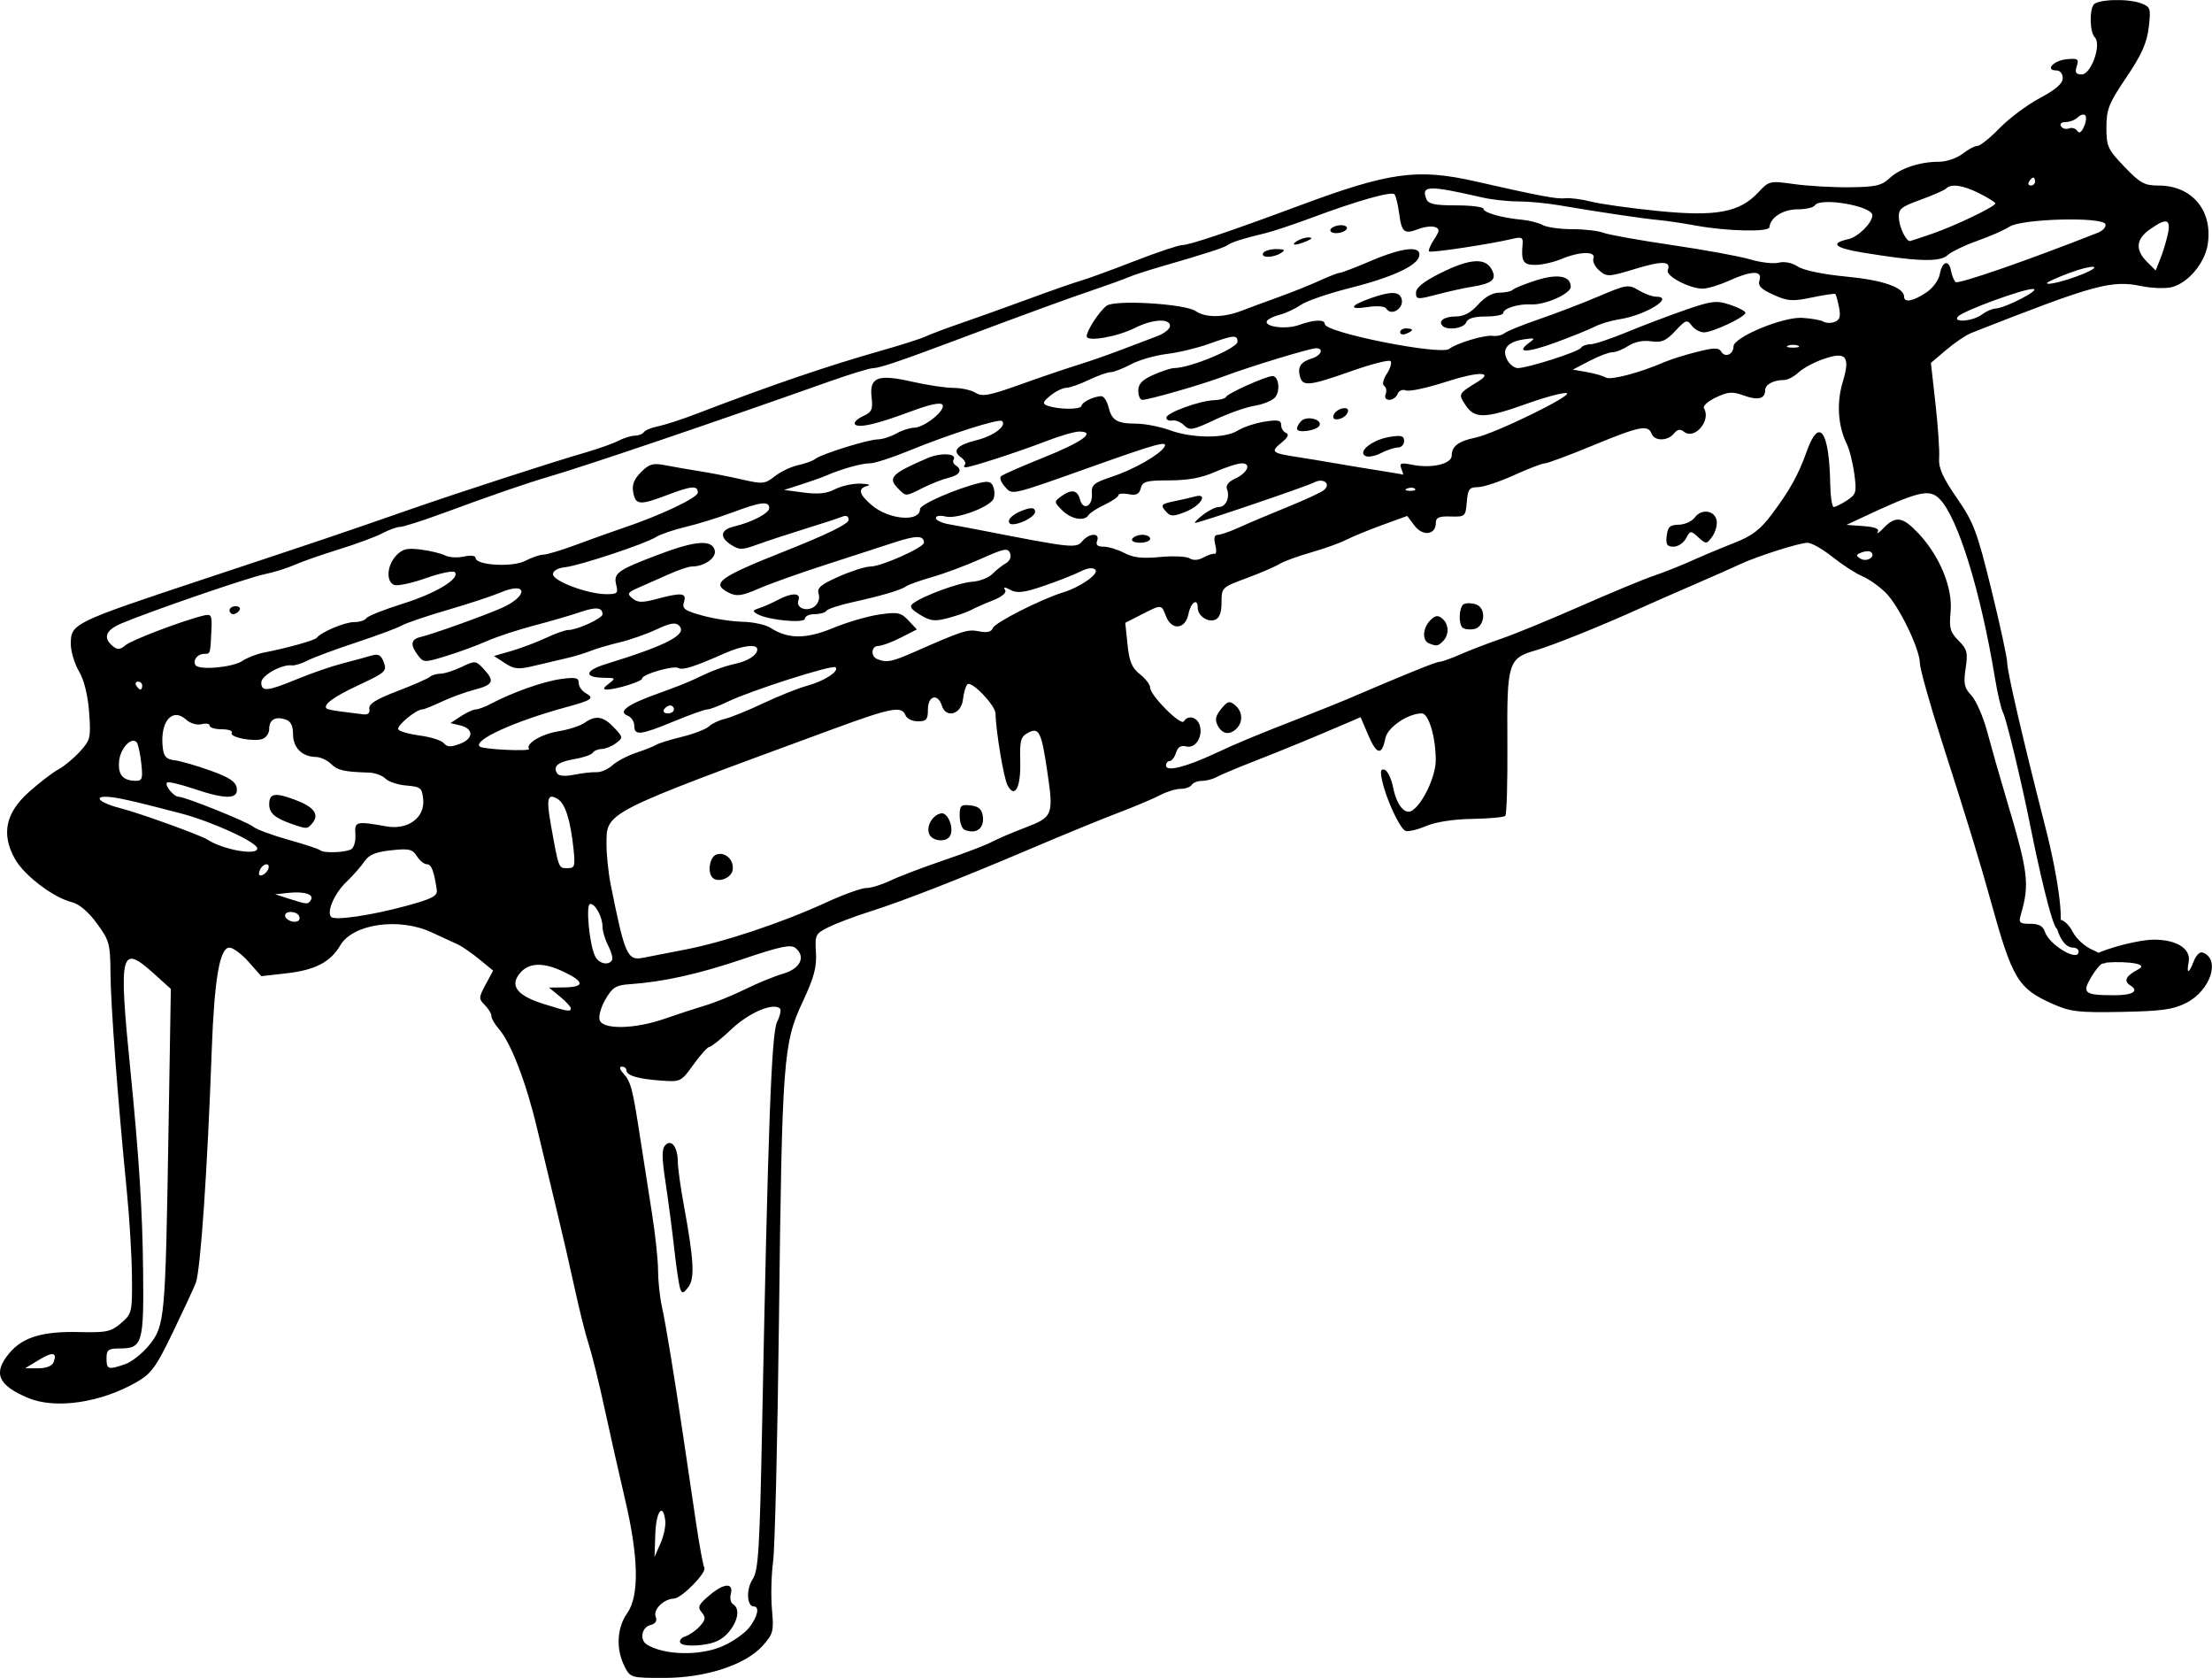 <?xml version="1.0" encoding="UTF-8" standalone="no"?>
<svg
   xmlns:dc="http://purl.org/dc/elements/1.1/"
   xmlns:cc="http://creativecommons.org/ns#"
   xmlns:rdf="http://www.w3.org/1999/02/22-rdf-syntax-ns#"
   xmlns:svg="http://www.w3.org/2000/svg"
   xmlns="http://www.w3.org/2000/svg"
   id="svg4504"
   version="1.1"
   viewBox="0 0 196.654 149.132"
   height="149.132mm"
   width="196.654mm">
  <defs
     id="defs4498" />
  <g
     transform="translate(241.045,-91.65)"
     id="layer1">
    <path
       id="path5060"
       d="m -185.527,239.742 c -0.772,-1.493 -0.676,-3.42 0.235,-4.699 1.093,-1.536 1.031,-4.954 -0.186,-10.135 -0.524,-2.231 -1.346,-5.879 -1.827,-8.105 -0.481,-2.227 -1.108,-4.767 -1.394,-5.644 -0.286,-0.878 -0.846,-3.104 -1.244,-4.947 -0.398,-1.843 -1.11,-4.939 -1.581,-6.879 -0.471,-1.94 -1.271,-5.274 -1.778,-7.408 -0.971,-4.091 -2.334,-7.626 -3.409,-8.842 -0.354,-0.401 -0.644,-0.905 -0.644,-1.121 0,-0.216 -0.266,-0.659 -0.59,-0.983 -0.552,-0.552 -0.547,-0.671 0.075,-1.825 l 0.665,-1.235 -1.222,-1.004 c -0.672,-0.552 -1.539,-1.15 -1.927,-1.327 -0.388,-0.178 -1.437,-0.662 -2.332,-1.076 -2.888,-1.338 -6.976,-0.756 -8.103,1.154 -0.89,1.509 -2.23,2.203 -4.823,2.497 l -2.204,0.25 -1.124,-1.269 c -0.618,-0.698 -1.387,-1.269 -1.708,-1.269 -0.865,0 -1.343,2.784 -1.575,9.172 -0.389,10.716 -0.994,19.521 -1.418,20.637 -0.147,0.388 -1.05,2.332 -2.006,4.319 -1.503,3.125 -1.938,3.729 -3.216,4.468 -3.213,1.857 -7.235,2.451 -9.678,1.43 -2.701,-1.129 -3.157,-2.221 -1.666,-3.993 1.191,-1.415 2.954,-1.943 6.221,-1.864 2.41,0.058 2.814,-0.028 3.704,-0.794 0.969,-0.834 0.998,-0.957 0.968,-4.153 -0.017,-1.812 -0.22,-5.199 -0.452,-7.527 -0.789,-7.942 -1.438,-16.576 -1.456,-19.403 -0.018,-2.639 -0.097,-2.928 -1.215,-4.452 -0.742,-1.011 -1.576,-1.721 -2.196,-1.871 -1.637,-0.394 -4.25,-2.371 -5.076,-3.84 -1.247,-2.218 -0.848,-4.108 1.261,-5.983 0.924,-0.821 2.094,-1.717 2.6,-1.99 0.506,-0.273 1.366,-0.988 1.912,-1.587 0.934,-1.027 0.982,-1.232 0.812,-3.5 -0.114,-1.523 -0.447,-2.861 -0.904,-3.636 -0.398,-0.675 -0.724,-1.769 -0.724,-2.433 0,-1.793 0.21,-1.896 11.642,-5.692 11.926,-3.96 11.627,-3.859 18.697,-6.317 4.285,-1.49 12.608,-4.188 15.346,-4.976 1.164,-0.335 2.514,-0.814 2.999,-1.064 0.485,-0.25 1.15,-0.456 1.478,-0.457 0.328,-0.001 0.682,-0.14 0.786,-0.309 0.104,-0.169 0.675,-0.404 1.268,-0.523 0.593,-0.119 2.064,-0.594 3.271,-1.056 6.972,-2.671 11.688,-4.28 16.808,-5.736 1.663,-0.473 3.341,-1.013 3.729,-1.201 0.388,-0.188 1.817,-0.723 3.175,-1.19 1.358,-0.467 4.057,-1.435 5.997,-2.15 1.94,-0.716 4.004,-1.436 4.586,-1.601 0.582,-0.164 2.719,-0.945 4.749,-1.734 2.03,-0.789 3.954,-1.435 4.276,-1.435 0.641,0 4.364,-1.254 10.378,-3.495 8.038,-2.996 10.527,-3.34 15.682,-2.17 5.792,1.314 7.254,1.589 8.012,1.502 0.42,-0.048 1.452,0.088 2.293,0.301 0.841,0.214 3.51,0.587 5.93,0.829 5.168,0.517 7.256,0.132 8.918,-1.648 0.964,-1.032 1.026,-1.047 3.181,-0.743 1.209,0.17 3.428,0.298 4.931,0.283 2.309,-0.022 2.862,-0.147 3.559,-0.802 0.943,-0.886 2.686,-1.465 4.409,-1.465 0.65,0 1.585,-0.318 2.078,-0.706 0.493,-0.388 1.094,-0.706 1.334,-0.706 0.24,0 1.125,-0.71 1.966,-1.577 0.841,-0.868 2.448,-2.067 3.572,-2.667 1.414,-0.754 2.044,-1.3 2.044,-1.774 0,-0.39 -0.241,-0.685 -0.559,-0.685 -1.052,0 -0.27,-0.882 0.882,-0.995 1.024,-0.1 1.125,-0.032 0.919,0.617 -0.179,0.564 -0.079,0.73 0.442,0.73 0.838,0 1.784,-2.67 1.165,-3.289 -0.43,-0.43 -0.503,-2.34 -0.11,-2.904 0.339,-0.486 3.054,-0.57 4.211,-0.13 0.854,0.325 0.894,0.448 0.692,2.151 -0.163,1.377 -0.636,2.432 -1.988,4.433 -1.563,2.314 -1.774,2.843 -1.774,4.452 0,1.685 0.123,1.954 1.6,3.495 1.398,1.459 1.782,1.67 3.045,1.67 2.994,0 4.861,2.271 4.35,5.294 -0.278,1.644 -1.758,3.378 -3.19,3.737 -0.553,0.139 -1.769,0.096 -2.703,-0.096 -2.682,-0.549 -4.138,-0.148 -15.097,4.16 -0.485,0.191 -1.495,0.87 -2.245,1.509 l -1.363,1.162 0.411,3.67 c 0.226,2.019 0.37,4.176 0.32,4.794 -0.069,0.852 0.31,1.707 1.573,3.538 1.504,2.182 1.8,2.966 3.072,8.143 0.774,3.151 1.407,6.072 1.407,6.492 0,0.803 1.396,6.818 3.396,14.635 1.277,4.989 1.75,9.257 1.033,9.018 -0.447,-0.149 -1.73,-5.889 -2.363,-9.084 -0.759,-3.825 -2.137,-9.556 -2.432,-10.116 -0.172,-0.325 -0.49,-1.674 -0.708,-2.999 -1.284,-7.808 -3.315,-14.381 -4.948,-16.015 -0.918,-0.918 -1.886,-0.679 -7.031,1.738 l -1.235,0.58 1.507,0.109 c 1.042,0.075 1.434,0.239 1.271,0.529 -0.13,0.231 0.111,0.063 0.535,-0.373 1.072,-1.104 1.692,-0.999 3.12,0.529 1.869,2 3.023,4.825 2.823,6.912 -0.14,1.467 -0.041,1.831 0.707,2.579 0.764,0.764 0.841,1.065 0.63,2.473 -0.203,1.354 -0.123,1.729 0.517,2.41 0.417,0.444 1.048,1.896 1.403,3.227 0.355,1.331 1.119,4.007 1.699,5.948 1.96,6.561 2.085,7.565 1.283,10.319 -0.204,0.7 -0.104,0.794 0.844,0.794 0.761,0 1.14,0.204 1.297,0.696 0.378,1.19 3.002,2.74 3.002,1.773 0,-0.194 -0.219,-0.353 -0.486,-0.353 -0.588,0 -1.107,-0.607 -1.435,-1.676 -0.379,-1.236 0.735,-1.005 1.406,0.292 0.318,0.615 1.087,1.306 1.773,1.592 1.108,0.463 1.657,1.202 0.893,1.202 -0.175,0 -0.639,0.543 -1.03,1.208 -0.848,1.436 -0.618,1.615 2.083,1.615 1.618,0 2.204,-0.374 1.382,-0.882 -0.619,-0.382 -0.383,-0.848 0.717,-1.417 1.21,-0.626 -2.075,-0.778 -3.365,-0.532 -0.467,0.089 -0.949,7e-4 -1.071,-0.197 -0.387,-0.626 4.148,-1.912 5.824,-1.912 2.042,0 3.315,0.816 3.091,1.983 -0.211,1.106 0.025,1.069 0.458,-0.072 0.19,-0.501 0.532,-0.849 0.76,-0.773 1.649,0.55 0.752,3.369 -1.425,4.48 -1.162,0.593 -2.187,0.736 -5.759,0.803 -3.871,0.073 -4.544,-0.007 -6.157,-0.726 -3.044,-1.357 -3.546,-2.191 -5.446,-9.046 -0.992,-3.579 -2.027,-6.955 -4.418,-14.417 -1.049,-3.272 -1.907,-6.332 -1.907,-6.799 0,-1.257 -1.858,-5.092 -3.033,-6.263 -0.563,-0.561 -1.5,-1.221 -2.082,-1.468 -0.582,-0.247 -1.773,-1.017 -2.646,-1.711 -0.873,-0.695 -1.87,-1.264 -2.216,-1.266 -0.731,-0.004 -4.533,1.208 -6.074,1.936 -0.582,0.275 -2.408,1.083 -4.057,1.795 -1.649,0.712 -3.792,1.655 -4.763,2.094 -3.419,1.547 -7.778,3.301 -9.296,3.739 -2.437,0.704 -2.555,1.094 -2.506,8.235 0.024,3.434 -0.059,6.347 -0.185,6.472 -0.125,0.125 -1.449,0.247 -2.94,0.271 -1.664,0.026 -3.25,0.272 -4.105,0.636 -0.766,0.326 -1.588,0.518 -1.826,0.427 -0.501,-0.192 -1.708,-2.781 -2.074,-4.447 -0.191,-0.87 -0.139,-1.1 0.223,-0.979 0.26,0.087 0.601,0.806 0.757,1.598 0.303,1.531 1.034,2.423 1.666,2.033 0.961,-0.594 2.118,-3.049 2.116,-4.492 -0.003,-2.054 -0.628,-4.152 -1.237,-4.152 -1.232,0 -3.047,1.233 -3.24,2.201 -0.314,1.569 -0.765,1.496 -1.512,-0.246 l -0.694,-1.619 -1.155,0.496 c -3.189,1.369 -5.651,2.383 -8.211,3.382 -1.552,0.606 -3.098,1.255 -3.435,1.442 -0.337,0.188 -0.923,0.341 -1.302,0.341 -0.379,0 -0.788,0.159 -0.908,0.353 -0.12,0.194 -0.566,0.354 -0.991,0.355 -0.425,0.001 -1.249,0.254 -1.831,0.563 -0.582,0.308 -2.249,1.012 -3.704,1.564 -1.455,0.552 -4.948,1.984 -7.761,3.182 -6.318,2.691 -11.378,4.665 -14.43,5.632 -1.28,0.405 -2.882,1.012 -3.561,1.347 -1.177,0.582 -1.23,0.688 -1.131,2.257 0.082,1.296 -0.169,2.229 -1.181,4.39 -1.728,3.691 -1.831,5.074 -2.107,28.335 -0.126,10.575 -0.36,20.205 -0.52,21.402 -0.16,1.196 -0.206,3.116 -0.102,4.267 0.176,1.937 0.115,2.175 -0.825,3.22 -1.538,1.711 -5.07,2.862 -8.782,2.862 -2.936,0 -2.98,-0.013 -3.512,-1.041 z m 8.746,-1.789 c 0.887,-0.392 1.939,-1.128 2.338,-1.635 0.752,-0.955 0.955,-1.885 0.413,-1.885 -0.624,0 -0.692,-1.52 -0.108,-2.41 0.519,-0.791 0.629,-2.557 0.847,-13.625 0.524,-26.59 0.831,-34.897 1.329,-35.913 0.262,-0.534 0.378,-1.069 0.259,-1.189 -0.57,-0.57 -2.743,0.348 -4.295,1.815 -0.92,0.869 -1.806,1.581 -1.967,1.581 -0.162,0 -0.8,0.705 -1.419,1.566 -1.112,1.549 -1.145,1.565 -2.932,1.434 -2.03,-0.148 -3.042,-0.455 -3.042,-0.922 0,-0.173 -0.183,-0.315 -0.407,-0.315 -0.251,0 -0.194,0.236 0.149,0.617 0.659,0.731 0.812,1.321 1.49,5.733 0.283,1.843 0.754,4.86 1.046,6.703 0.292,1.843 0.535,4.115 0.538,5.047 0.004,0.933 0.153,2.361 0.332,3.175 0.36,1.636 1.113,6.219 1.952,11.886 0.301,2.037 0.793,5.359 1.093,7.381 0.3,2.023 0.631,3.817 0.736,3.987 0.254,0.411 -2.019,2.731 -2.695,2.75 -0.905,0.026 -1.87,0.971 -1.63,1.596 0.151,0.394 -0.003,0.638 -0.485,0.764 -0.767,0.201 -0.959,1.316 -0.297,1.726 1.555,0.961 4.743,1.024 6.758,0.133 z m -3.776,-0.279 c -0.125,-0.202 0.071,-0.463 0.437,-0.579 0.365,-0.116 0.945,-0.521 1.289,-0.901 0.519,-0.574 0.547,-0.783 0.167,-1.241 -0.39,-0.469 -0.28,-0.7 0.74,-1.551 1.283,-1.071 2.117,-1.091 1.844,-0.044 -0.092,0.354 0.004,0.75 0.215,0.88 0.627,0.387 0.439,1.503 -0.422,2.503 -0.583,0.678 -1.251,0.987 -2.423,1.119 -0.944,0.106 -1.713,0.029 -1.846,-0.186 z m -0.01,-31.463 c -0.108,-0.291 -0.346,-1.879 -0.53,-3.528 -0.184,-1.649 -0.533,-4.312 -0.775,-5.916 -0.347,-2.298 -0.349,-3.009 -0.01,-3.348 0.553,-0.553 1.094,0.21 1.102,1.553 0.003,0.512 0.235,2.179 0.515,3.704 0.91,4.957 1.003,6.582 0.422,7.359 -0.436,0.583 -0.562,0.614 -0.723,0.176 z m -1.335,20.582 c -0.207,-1.637 -0.814,-0.814 -0.883,1.198 l -0.07,2.033 0.53,-1.191 c 0.292,-0.655 0.482,-1.573 0.423,-2.039 z m -54.38,-14.071 c 0.342,-0.891 -0.08,-0.949 -1.338,-0.182 l -1.186,0.723 1.158,0.001 c 0.719,7e-4 1.237,-0.205 1.367,-0.543 z m 6.376,0.172 c 0.587,-0.205 1.547,-0.969 2.133,-1.698 1.378,-1.714 1.431,-2.302 1.701,-18.582 l 0.216,-13.067 -1.449,-1.309 c -3.041,-2.747 -3.207,-2.082 -2.144,8.569 0.77,7.711 1.072,12.49 1.129,17.872 0.068,6.362 -0.071,6.823 -2.062,6.823 -1.036,0 -1.192,0.115 -1.192,0.882 0,0.99 0.154,1.037 1.668,0.51 z m 47.931,-30.691 c 1.146,-0.399 2.798,-0.939 3.671,-1.2 0.873,-0.262 2.461,-0.909 3.528,-1.438 1.067,-0.529 2.575,-1.146 3.351,-1.371 1.531,-0.444 2.044,-1.503 1.106,-2.282 -0.414,-0.344 -1.339,-0.15 -4.691,0.984 -3.968,1.342 -7.102,2.034 -10.124,2.237 -1.148,0.077 -1.477,0.29 -2.09,1.352 -0.409,0.708 -0.629,1.52 -0.501,1.852 0.323,0.842 3.135,0.777 5.751,-0.133 z m -8.324,-0.938 c 0,-0.138 -0.437,-0.609 -0.97,-1.046 l -0.97,-0.794 1.302,-0.013 c 1.924,-0.019 1.893,-0.506 -0.09,-1.434 -1.916,-0.898 -3.244,-0.748 -3.996,0.451 -0.608,0.968 0.147,1.773 2.292,2.447 2.206,0.692 2.432,0.728 2.432,0.389 z m 3.665,-4.272 c 0.099,-0.159 -0.051,-0.733 -0.332,-1.275 -0.281,-0.542 -0.511,-1.295 -0.511,-1.674 0,-0.884 -0.624,-2.053 -1.096,-2.053 -0.421,0 -0.069,3.681 0.447,4.674 0.334,0.643 1.182,0.829 1.492,0.327 z m 6.489,-0.941 c 3.446,-0.66 8.67,-2.404 12.556,-4.193 1.528,-0.703 3.125,-1.279 3.55,-1.279 0.424,0 1.397,-0.299 2.161,-0.665 0.764,-0.366 2.897,-1.177 4.741,-1.804 1.843,-0.626 3.748,-1.353 4.233,-1.615 0.485,-0.262 1.832,-0.84 2.994,-1.283 2.486,-0.949 2.549,-1.111 1.962,-5.062 -0.518,-3.486 -0.726,-3.893 -1.719,-3.362 -0.629,0.337 -0.725,0.693 -0.675,2.501 0.065,2.347 -0.474,3.382 -1.127,2.163 -0.339,-0.633 -1.035,-4.782 -1.073,-6.395 -0.017,-0.735 -2.149,-2.943 -2.495,-2.585 -0.155,0.16 -0.334,0.768 -0.398,1.35 -0.143,1.314 -1.503,1.714 -1.873,0.55 -0.36,-1.136 -1.241,-0.9 -1.241,0.332 0,0.897 -0.136,1.058 -0.893,1.058 -0.491,0 -0.984,-0.238 -1.096,-0.529 -0.334,-0.871 -1.238,-0.7 -6.478,1.227 -20.535,7.552 -20.108,7.334 -20.108,10.266 0,0.925 0.169,2.528 0.376,3.561 1.258,6.288 1.479,6.78 2.913,6.483 0.423,-0.088 2.083,-0.411 3.691,-0.719 z m 2.443,-6.398 c -0.467,-0.467 -0.253,-1.82 0.324,-2.041 0.782,-0.3 1.6,0.45 1.472,1.349 -0.104,0.73 -1.298,1.19 -1.795,0.693 z m 19.262,-3.885 c -0.271,-0.706 0.294,-1.676 1.063,-1.828 0.613,-0.121 1.187,1.375 0.781,2.032 -0.357,0.577 -1.596,0.44 -1.843,-0.204 z m 3.154,-0.362 c -0.243,-0.098 -0.441,-0.651 -0.441,-1.23 0,-0.94 0.104,-1.04 0.97,-0.941 0.714,0.082 1.002,0.334 1.089,0.954 0.153,1.085 -0.58,1.637 -1.618,1.217 z m -59.194,7.618 c -0.262,-0.424 -1.22,-0.428 -1.22,-0.005 0,0.382 0.766,0.706 1.152,0.487 0.149,-0.084 0.179,-0.301 0.067,-0.482 z m 9.54,-0.856 c 2.364,-0.645 2.806,-0.88 2.724,-1.444 -0.242,-1.664 -0.475,-2.261 -0.882,-2.261 -0.241,0 -0.64,-0.324 -0.887,-0.72 -0.389,-0.623 -0.696,-0.693 -2.29,-0.52 -1.371,0.149 -1.974,0.4 -2.363,0.984 -0.288,0.431 -1.019,1.26 -1.626,1.842 -1.059,1.016 -1.769,2.667 -1.335,3.102 0.333,0.333 3.605,-0.15 6.659,-0.984 z m -8.465,-0.533 c 0.306,-0.494 -0.595,-0.777 -1.996,-0.626 l -1.18,0.127 1.235,0.395 c 1.615,0.517 1.684,0.521 1.942,0.104 z m -3.787,-2.754 c 0.212,-0.635 -0.518,-0.502 -0.764,0.14 -0.132,0.344 -0.053,0.505 0.205,0.419 0.231,-0.077 0.482,-0.328 0.559,-0.559 z m 27.139,-1.742 c -0.264,-2.545 -0.728,-4.038 -1.384,-4.452 -0.929,-0.586 -1.059,-0.109 -0.627,2.301 0.695,3.877 0.676,3.827 1.452,3.827 0.664,0 0.716,-0.159 0.559,-1.676 z m -28.116,-0.078 c 0,-0.547 -3.996,-2.38 -6.789,-3.114 -4.299,-1.13 -5.888,-1.482 -6.692,-1.482 -1.133,0 -0.361,0.6 1.31,1.018 1.592,0.398 7.111,2.387 7.717,2.781 1.401,0.911 4.453,1.458 4.453,0.797 z m 8.367,0.059 c 0.236,-0.15 0.395,-0.743 0.353,-1.318 -0.084,-1.148 0.058,-1.184 2.747,-0.705 1.931,0.344 3.441,-0.765 3.281,-2.409 -0.098,-1.008 -0.229,-1.116 -1.48,-1.218 -0.755,-0.062 -1.6,-0.34 -1.877,-0.617 -0.278,-0.278 -0.93,-0.518 -1.45,-0.534 -2.233,-0.068 -2.812,-0.2 -3.386,-0.774 -0.334,-0.334 -0.954,-0.613 -1.377,-0.619 -1.198,-0.018 -2.003,-0.834 -2.003,-2.032 0,-0.772 -0.202,-1.148 -0.702,-1.307 -0.891,-0.283 -1.414,0.037 -1.414,0.864 0,0.356 -0.259,0.747 -0.577,0.868 -0.77,0.295 -2.997,-0.139 -2.751,-0.537 0.107,-0.173 -0.291,-0.314 -0.885,-0.314 -0.594,0 -1.079,-0.144 -1.079,-0.32 0,-0.176 -0.323,-0.235 -0.717,-0.132 -0.406,0.106 -0.996,-0.065 -1.36,-0.394 -1.256,-1.137 -2.359,0.169 -2.095,2.479 0.091,0.796 0.315,1.036 1.048,1.121 0.513,0.059 1.941,0.47 3.175,0.913 1.713,0.615 2.27,0.986 2.356,1.568 0.148,1.003 -0.974,1.015 -3.869,0.039 -1.181,-0.398 -2.23,-0.64 -2.332,-0.538 -0.238,0.238 0.602,1.261 1.034,1.261 0.566,0 6.087,2.219 6.642,2.67 0.291,0.236 1.7,0.758 3.131,1.158 1.431,0.401 2.688,0.815 2.793,0.92 0.287,0.287 2.304,0.22 2.796,-0.093 z m -5.368,-2.261 c -1.436,-0.505 -1.94,-0.95 -1.94,-1.711 0,-0.988 0.489,-1.082 2.245,-0.432 1.732,0.642 2.243,1.309 1.598,2.086 -0.461,0.555 -0.483,0.556 -1.903,0.057 z m -13.318,-5.41 c -0.1,-0.883 -0.287,-1.711 -0.416,-1.84 -0.481,-0.481 -1.44,0.557 -1.55,1.679 -0.12,1.221 0.326,1.75 1.483,1.76 0.579,0.005 0.64,-0.199 0.482,-1.6 z m 40.476,0.833 c 0.385,0.019 1.02,-0.256 1.411,-0.613 0.391,-0.356 1.347,-0.858 2.123,-1.116 0.776,-0.258 1.57,-0.574 1.764,-0.702 0.194,-0.129 1.226,-0.449 2.293,-0.712 1.067,-0.263 2.15,-0.68 2.406,-0.927 0.256,-0.247 0.891,-0.547 1.411,-0.668 0.52,-0.121 2.057,-0.745 3.415,-1.387 1.358,-0.642 3.104,-1.34 3.881,-1.551 1.548,-0.42 2.899,-1.294 2.547,-1.647 -0.259,-0.259 -7.506,2.056 -9.602,3.066 -0.776,0.374 -1.588,0.68 -1.804,0.679 -0.216,-5.3e-4 -1.547,0.475 -2.959,1.057 -2.999,1.237 -3.528,1.295 -3.528,0.391 0,-0.367 -0.266,-0.77 -0.592,-0.895 -0.908,-0.348 -0.005,-1.004 2.708,-1.968 1.261,-0.448 2.69,-1.008 3.175,-1.245 1.556,-0.759 2.62,-1.161 3.702,-1.399 1.137,-0.25 1.942,-0.779 1.942,-1.277 0,-0.512 -1.326,-0.351 -2.914,0.354 -2.671,1.185 -3.739,1.525 -4.099,1.302 -0.411,-0.254 -3.217,0.554 -3.217,0.925 0,0.265 -2.296,0.984 -3.154,0.987 -0.362,0.001 -0.311,-0.147 0.176,-0.516 0.649,-0.491 0.625,-0.519 -0.441,-0.529 -1.775,-0.018 -1.7,-0.634 0.145,-1.204 5.562,-1.718 7.334,-2.649 6.543,-3.44 -0.304,-0.304 -0.803,-0.217 -2.011,0.351 -0.884,0.415 -2.362,0.933 -3.285,1.151 -0.923,0.218 -2.075,0.557 -2.56,0.754 -0.485,0.197 -1.438,0.486 -2.117,0.642 -0.679,0.156 -1.978,0.462 -2.887,0.68 -1.427,0.342 -1.784,0.31 -2.619,-0.237 l -0.966,-0.633 1.56,-0.452 c 0.858,-0.248 2.233,-0.768 3.056,-1.154 0.823,-0.386 1.716,-0.703 1.985,-0.703 0.783,0 3.046,-1.036 3.046,-1.395 0,-0.626 -0.585,-0.681 -2.014,-0.188 -0.791,0.272 -2.626,0.806 -4.077,1.187 -1.452,0.38 -3.334,1.001 -4.183,1.379 -0.849,0.378 -2.462,0.97 -3.583,1.316 -1.982,0.61 -2.054,0.609 -2.546,-0.042 -0.724,-0.956 -0.645,-1.443 0.265,-1.647 0.988,-0.222 5.707,-1.913 7.183,-2.574 2.398,-1.074 2.29,-2.391 -0.112,-1.369 -0.736,0.313 -2.85,1.009 -4.698,1.546 -1.848,0.537 -3.673,1.157 -4.057,1.377 -0.384,0.221 -2.206,0.899 -4.049,1.508 -1.843,0.609 -3.792,1.331 -4.33,1.606 -0.538,0.274 -1.173,0.472 -1.411,0.439 -0.891,-0.122 -2.725,0.901 -2.725,1.521 0,0.846 0.535,0.794 3.202,-0.307 1.246,-0.514 3.059,-1.14 4.03,-1.39 0.97,-0.25 2.119,-0.561 2.554,-0.692 0.623,-0.188 0.857,-0.061 1.105,0.596 0.293,0.777 0.143,0.914 -2.197,2.007 -2.263,1.057 -3.231,1.761 -2.889,2.103 0.067,0.067 0.654,0.186 1.304,0.265 0.65,0.079 1.5,0.188 1.888,0.241 0.489,0.068 0.676,-0.081 0.61,-0.485 -0.071,-0.43 0.579,-0.841 2.469,-1.563 1.411,-0.539 2.716,-1.11 2.9,-1.269 0.184,-0.159 0.616,-0.289 0.958,-0.289 0.343,0 1.184,-0.268 1.87,-0.595 1.208,-0.576 1.27,-0.571 1.952,0.162 1.022,1.097 0.884,1.417 -0.795,1.856 -0.825,0.215 -2.145,0.698 -2.934,1.072 -0.789,0.374 -1.558,0.68 -1.709,0.68 -0.556,0 -2.326,1.475 -2.138,1.781 0.107,0.174 0.979,0.42 1.938,0.547 0.959,0.127 1.911,0.433 2.116,0.68 0.288,0.347 0.611,0.359 1.427,0.051 1.24,-0.468 1.242,-1.348 0.004,-1.64 l -0.851,-0.201 0.928,-0.608 c 0.511,-0.335 1.108,-0.608 1.327,-0.608 0.219,0 0.82,-0.224 1.335,-0.497 1.907,-1.012 4.666,-1.989 6.218,-2.202 1.316,-0.18 1.598,-0.12 1.598,0.341 0,0.308 0.276,0.714 0.614,0.903 0.817,0.457 0.589,0.625 -1.688,1.244 -4.633,1.26 -8.342,2.946 -7.725,3.512 0.276,0.253 4.529,0.454 4.376,0.207 -0.299,-0.484 1.117,-1.322 2.658,-1.573 0.873,-0.142 1.901,-0.477 2.283,-0.744 1.001,-0.698 1.659,-0.593 2.617,0.416 0.819,0.863 0.824,0.904 0.176,1.394 -0.367,0.278 -0.935,0.51 -1.263,0.516 -0.328,0.006 -0.686,0.156 -0.796,0.333 -0.109,0.177 -0.832,0.429 -1.606,0.56 -1.487,0.251 -1.959,0.633 -1.568,1.266 0.151,0.244 0.705,0.29 1.52,0.126 0.705,-0.142 1.597,-0.243 1.982,-0.224 z m 54.944,-1.646 c 2.203,-1.023 3.516,-1.567 8.209,-3.4 1.358,-0.531 2.946,-1.169 3.528,-1.418 5.223,-2.239 7.959,-3.347 8.263,-3.347 0.199,0 1.04,-0.299 1.87,-0.665 0.83,-0.366 2.461,-0.991 3.625,-1.389 1.164,-0.398 4.333,-1.699 7.043,-2.892 2.709,-1.193 5.646,-2.411 6.526,-2.706 0.88,-0.296 2.394,-0.896 3.364,-1.334 0.97,-0.438 2.674,-1.153 3.787,-1.588 1.592,-0.623 2.307,-1.171 3.351,-2.57 1.618,-2.167 2.326,-3.45 3.114,-5.64 1.081,-3.005 1.973,-1.717 2.057,2.973 0.02,1.129 0.162,2.053 0.314,2.053 0.152,3.5e-4 0.68,-0.263 1.172,-0.586 0.828,-0.543 0.877,-0.72 0.652,-2.381 -0.134,-0.987 -0.44,-2.192 -0.682,-2.677 -0.766,-1.541 -0.901,-3.614 -0.352,-5.437 0.698,-2.319 0.33,-2.771 -1.691,-2.078 -0.821,0.281 -1.82,0.817 -2.221,1.191 -0.401,0.374 -0.983,0.68 -1.294,0.68 -0.935,0 -1.682,0.399 -1.682,0.899 0,0.775 -0.639,0.935 -1.906,0.477 -1.012,-0.366 -1.393,-0.339 -2.476,0.175 -0.704,0.334 -1.182,0.766 -1.062,0.96 0.672,1.087 -0.849,2.856 -1.787,2.078 -0.309,-0.257 -0.568,-0.207 -0.88,0.17 -0.569,0.686 -1.73,0.688 -1.993,0.004 -0.312,-0.812 -1.068,-0.659 -5.223,1.058 -2.113,0.873 -4.031,1.587 -4.263,1.587 -0.232,0 -1.472,0.476 -2.755,1.058 -1.284,0.582 -2.725,1.058 -3.203,1.058 -0.749,0 -0.883,0.182 -0.978,1.323 -0.106,1.282 -0.15,1.322 -1.432,1.283 -1.042,-0.032 -1.323,0.091 -1.323,0.58 0,1.06 -1.156,1.206 -1.888,0.238 l -0.653,-0.865 -2.194,0.796 c -1.207,0.438 -2.659,1.033 -3.227,1.323 -0.568,0.29 -1.986,0.797 -3.15,1.128 -1.164,0.331 -2.434,0.798 -2.822,1.038 -0.388,0.24 -1.698,0.803 -2.91,1.25 -2.171,0.8 -2.205,0.833 -2.205,2.143 0,0.903 -0.184,1.401 -0.574,1.551 -0.662,0.254 -1.543,-0.357 -1.543,-1.07 0,-0.914 -0.617,-0.488 -0.829,0.572 -0.272,1.359 -1.502,1.468 -1.993,0.176 -0.405,-1.065 -0.378,-1.063 -2.177,-0.146 l -1.443,0.736 0.199,1.928 c 0.156,1.513 0.394,2.082 1.105,2.641 0.498,0.392 0.905,0.926 0.905,1.187 0,0.688 2.733,3.431 2.996,3.006 0.367,-0.594 1.176,-0.401 1.41,0.335 0.32,1.007 -0.372,2.104 -1.192,1.89 -0.468,-0.123 -0.748,0.05 -0.91,0.561 -0.129,0.406 -0.382,0.738 -0.563,0.738 -0.181,0 -0.329,0.179 -0.329,0.397 0,0.575 1.711,0.158 4.314,-1.051 z m 0.289,-2.488 c -0.275,-0.513 -0.204,-0.866 0.3,-1.488 0.566,-0.699 0.741,-0.748 1.23,-0.342 0.673,0.559 0.739,1.487 0.146,2.08 -0.616,0.616 -1.264,0.519 -1.676,-0.249 z m 18.768,-7.322 c -0.618,-0.249 -0.549,-1.372 0.126,-2.046 0.437,-0.437 0.679,-0.474 1.058,-0.158 0.604,0.501 0.636,1.448 0.069,2.015 -0.451,0.451 -0.563,0.468 -1.252,0.19 z m 2.984,-1.398 c -0.375,-0.375 -0.301,-1.823 0.106,-2.075 0.196,-0.121 0.681,-0.117 1.079,0.009 0.989,0.314 0.819,2.064 -0.215,2.212 -0.396,0.057 -0.833,-0.01 -0.97,-0.147 z m 18.159,-8.158 c 0.091,-0.79 0.291,-0.973 1.078,-0.986 0.532,-0.009 1.177,-0.304 1.434,-0.656 0.591,-0.808 1.8,-0.605 1.934,0.325 0.056,0.387 -0.128,1.019 -0.409,1.403 -0.495,0.676 -0.533,0.678 -1.22,0.056 -0.688,-0.623 -0.721,-0.62 -1.103,0.093 -0.216,0.404 -0.716,0.735 -1.11,0.735 -0.574,0 -0.694,-0.194 -0.605,-0.97 z m -88.259,15.434 c 0,-0.194 -0.149,-0.353 -0.332,-0.353 -0.183,0 -0.43,0.159 -0.55,0.353 -0.12,0.194 0.029,0.353 0.332,0.353 0.302,0 0.55,-0.159 0.55,-0.353 z m -47.272,-2.117 c 0,-0.194 -0.168,-0.353 -0.374,-0.353 -0.205,0 -0.275,0.159 -0.156,0.353 0.12,0.194 0.288,0.353 0.374,0.353 0.086,0 0.156,-0.159 0.156,-0.353 z m 8.893,-2.191 c 0.445,-0.29 1.285,-0.62 1.867,-0.733 2.107,-0.407 4.59,-1.101 4.763,-1.33 0.384,-0.509 2.483,-1.391 3.313,-1.391 0.483,0 0.975,-0.156 1.093,-0.347 0.118,-0.191 1.576,-0.771 3.241,-1.29 2.947,-0.919 5.151,-2.261 4.608,-2.806 -0.148,-0.148 -1.298,0.093 -2.556,0.537 -1.258,0.444 -2.526,0.716 -2.817,0.604 -0.747,-0.287 -0.659,-1.718 0.159,-2.597 0.564,-0.605 0.966,-0.705 2.205,-0.548 0.833,0.106 1.802,0.341 2.153,0.521 0.351,0.181 1.105,0.226 1.676,0.1 0.601,-0.132 1.038,-0.082 1.038,0.12 0,0.66 3.278,0.855 4.416,0.261 0.579,-0.302 1.307,-0.55 1.618,-0.551 0.311,-0.001 1.66,-0.411 2.999,-0.91 1.338,-0.499 3.147,-1.147 4.021,-1.439 3.343,-1.119 6.703,-2.707 6.703,-3.168 0,-0.652 -0.551,-0.607 -2.738,0.224 -2.42,0.92 -2.789,0.891 -3.003,-0.231 -0.13,-0.682 0.058,-1.173 0.69,-1.806 0.738,-0.738 1.066,-0.831 2.166,-0.615 0.713,0.14 2.091,0.379 3.061,0.531 0.97,0.152 2.655,0.482 3.745,0.732 1.855,0.427 2.041,0.409 2.927,-0.288 0.52,-0.409 1.454,-0.853 2.076,-0.986 0.621,-0.133 1.303,-0.381 1.515,-0.55 0.543,-0.435 4.67,-1.724 5.57,-1.739 0.411,-0.007 1.145,-0.239 1.63,-0.517 0.485,-0.277 1.199,-0.511 1.587,-0.518 0.923,-0.019 2.826,-1.55 2.527,-2.034 -0.154,-0.249 -1.107,-0.05 -2.83,0.593 -3.071,1.146 -4.717,1.516 -4.964,1.117 -0.099,-0.159 0.23,-0.476 0.729,-0.704 0.778,-0.354 0.887,-0.594 0.763,-1.663 -0.211,-1.806 0.539,-2.097 3.601,-1.401 1.337,0.304 2.996,0.553 3.688,0.553 0.692,0 1.572,0.196 1.956,0.436 0.586,0.366 1.22,0.248 3.964,-0.735 1.796,-0.644 4.06,-1.414 5.03,-1.712 0.97,-0.297 2.716,-0.905 3.881,-1.349 1.164,-0.445 2.633,-1.001 3.263,-1.236 0.631,-0.235 1.147,-0.647 1.147,-0.914 0,-0.693 -1.548,-0.609 -3.101,0.17 -1.604,0.804 -4.307,1.273 -4.307,0.747 0,-0.497 1.097,-2.184 1.759,-2.705 0.71,-0.559 6.972,-0.186 7.933,0.473 0.873,0.599 2.466,0.587 4.067,-0.029 0.679,-0.262 2.187,-0.819 3.351,-1.238 1.164,-0.42 2.79,-1.072 3.612,-1.449 0.823,-0.378 1.621,-0.687 1.774,-0.687 0.153,0 1.385,-0.472 2.738,-1.049 2.866,-1.222 4.514,-1.395 4.333,-0.454 -0.169,0.879 -2.419,1.911 -6.283,2.884 -1.843,0.464 -3.758,1.126 -4.255,1.472 -0.497,0.345 -1.332,0.735 -1.855,0.867 -0.524,0.131 -1.036,0.375 -1.139,0.542 -0.328,0.531 1.669,0.796 2.83,0.376 1.344,-0.486 2.303,-0.521 2.303,-0.085 0,0.755 10.304,2.806 11.066,2.204 0.639,-0.505 3.163,-1.261 3.859,-1.157 0.351,0.053 0.827,-0.055 1.058,-0.24 0.231,-0.184 1.618,-0.745 3.083,-1.246 1.465,-0.501 3.836,-1.41 5.27,-2.02 2.484,-1.057 2.653,-1.083 3.565,-0.544 0.527,0.311 1.211,0.566 1.521,0.566 1.775,0 -0.892,1.653 -3.247,2.014 -0.718,0.11 -1.702,0.405 -2.187,0.657 -0.485,0.251 -2.042,0.882 -3.46,1.401 -2.55,0.934 -3.62,0.95 -2.369,0.035 0.582,-0.425 0.536,-0.456 -0.455,-0.311 -1.465,0.215 -2,0.871 -1.489,1.826 0.214,0.4 0.637,0.728 0.94,0.728 0.878,0 5.403,-1.448 5.62,-1.798 0.108,-0.175 0.483,-0.318 0.833,-0.318 0.35,0 1.809,-0.485 3.242,-1.077 1.433,-0.592 3.781,-1.483 5.216,-1.98 2.347,-0.812 2.746,-0.858 3.969,-0.454 0.747,0.247 1.359,0.568 1.359,0.713 0,0.369 -2.905,1.739 -3.688,1.739 -0.354,0 -0.843,-0.273 -1.087,-0.606 -0.406,-0.556 -0.527,-0.516 -1.457,0.48 -0.832,0.89 -1.22,1.056 -2.154,0.919 -0.706,-0.104 -1.47,0.049 -2.009,0.402 -0.478,0.313 -1.119,0.569 -1.425,0.569 -0.306,0 -1.224,0.348 -2.041,0.774 l -1.485,0.774 1.247,0.216 c 0.686,0.119 1.443,0.338 1.684,0.486 0.422,0.261 2.995,-0.414 5.184,-1.359 0.582,-0.251 1.902,-0.667 2.933,-0.923 1.56,-0.388 1.924,-0.387 2.165,0.004 0.337,0.545 1.075,0.209 1.075,-0.489 0,-0.811 4.386,-2.637 6.094,-2.537 0.825,0.048 1.682,0.2 1.905,0.337 0.222,0.137 0.672,0.147 0.999,0.022 0.45,-0.173 0.543,-0.488 0.381,-1.298 -0.118,-0.589 -0.263,-1.119 -0.323,-1.179 -0.06,-0.06 -0.998,0.078 -2.084,0.306 -1.733,0.363 -2.153,0.334 -3.421,-0.238 -1.123,-0.506 -1.4,-0.797 -1.24,-1.301 0.278,-0.875 -0.718,-0.857 -2.713,0.049 -0.846,0.384 -1.89,0.701 -2.32,0.706 -1.169,0.012 -3.324,-1.119 -3.125,-1.639 0.317,-0.826 -0.465,-0.855 -2.928,-0.106 -2.32,0.705 -2.485,0.712 -3.156,0.138 -0.389,-0.333 -0.625,-0.82 -0.524,-1.083 0.25,-0.651 -1.218,-0.624 -2.837,0.052 -0.697,0.291 -1.748,0.529 -2.336,0.529 -1.082,0 -1.265,-0.308 -1.122,-1.894 0.049,-0.549 -0.104,-0.619 -0.914,-0.422 -1.861,0.454 -7.254,1.268 -7.404,1.117 -0.083,-0.083 0.116,-0.561 0.444,-1.061 0.504,-0.77 0.518,-0.939 0.089,-1.103 -0.279,-0.107 -0.944,-0.028 -1.479,0.175 -1.274,0.485 -1.486,0.31 -1.718,-1.42 -0.107,-0.797 -0.295,-1.549 -0.418,-1.672 -0.277,-0.277 -3.301,0.577 -7.244,2.047 -1.649,0.615 -3.554,1.251 -4.233,1.413 -1.986,0.474 -2.974,0.787 -3.351,1.059 -0.336,0.243 -1.87,0.736 -6.174,1.984 -1.067,0.31 -2.258,0.702 -2.646,0.873 -0.388,0.171 -1.817,0.687 -3.175,1.148 -2.366,0.803 -5.685,2.016 -12.171,4.449 -5.006,1.878 -6.786,2.478 -7.375,2.486 -0.309,0.004 -2.15,0.571 -4.09,1.26 -10.04,3.563 -21.338,7.396 -24.694,8.378 -2.017,0.59 -4.954,1.603 -9.543,3.291 -1.756,0.646 -3.423,1.176 -3.704,1.177 -0.281,0.001 -0.988,0.256 -1.57,0.565 -0.582,0.31 -2.328,0.956 -3.881,1.437 -1.552,0.481 -3.329,1.103 -3.948,1.382 -0.619,0.279 -1.81,0.649 -2.646,0.821 -1.482,0.306 -10.077,3.26 -12.72,4.372 -1.401,0.589 -1.67,1.276 -0.787,2.009 0.434,0.361 0.651,0.347 1.147,-0.073 0.554,-0.469 5.204,-2.229 6.981,-2.643 0.654,-0.152 0.718,-0.018 0.652,1.359 -0.101,2.11 -0.084,2.057 -0.651,2.057 -0.589,0 -1.027,0.572 -0.763,0.999 0.292,0.472 3.286,0.208 4.167,-0.367 z m -1.132,-4.512 c 0,-0.194 0.247,-0.353 0.55,-0.353 0.302,0 0.452,0.159 0.332,0.353 -0.12,0.194 -0.367,0.353 -0.55,0.353 -0.183,0 -0.332,-0.159 -0.332,-0.353 z m 104.069,-24.706 c 0,-0.188 0.238,-0.342 0.529,-0.342 0.291,0 0.529,0.062 0.529,0.139 0,0.076 -0.238,0.23 -0.529,0.342 -0.291,0.112 -0.529,0.049 -0.529,-0.139 z m 3.773,-0.567 c -0.427,-0.427 0.151,-0.833 1.184,-0.833 0.705,0 1.335,-0.337 1.978,-1.058 0.602,-0.676 1.283,-1.058 1.884,-1.058 0.518,0 1.059,-0.117 1.202,-0.261 0.144,-0.144 1.083,-0.521 2.087,-0.84 1.918,-0.607 3.061,-0.391 3.061,0.579 0,0.618 -2.293,1.635 -3.525,1.564 -1.116,-0.065 -2.472,0.354 -2.472,0.763 0,0.171 -0.697,0.312 -1.55,0.312 -1.052,0 -1.615,0.17 -1.753,0.529 -0.201,0.525 -1.664,0.737 -2.097,0.304 z m -5.008,-1.539 c -0.127,-0.206 -0.834,-0.259 -1.697,-0.127 -1.715,0.262 -1.521,-0.152 0.381,-0.814 1.698,-0.591 2.43,-0.587 2.662,0.017 0.324,0.845 -0.883,1.673 -1.346,0.924 z m 2.646,-1.409 c 0,-0.446 0.687,-0.995 2.173,-1.738 2.59,-1.294 3.986,-1.397 4.554,-0.335 0.482,0.901 0.075,1.255 -1.788,1.554 -0.679,0.109 -2.068,0.417 -3.087,0.684 -1.741,0.457 -1.852,0.447 -1.852,-0.166 z m -13.582,-3.529 c 0.12,-0.194 0.645,-0.35 1.167,-0.347 0.743,0.004 0.834,0.08 0.42,0.347 -0.697,0.45 -1.866,0.45 -1.587,0 z m 2.999,-1.058 c 0.291,-0.188 0.767,-0.333 1.058,-0.323 0.349,0.013 0.289,0.123 -0.176,0.323 -0.97,0.417 -1.527,0.417 -0.882,0 z m 2.999,-1.058 c 0.12,-0.194 0.536,-0.353 0.924,-0.353 0.388,0 0.607,0.159 0.488,0.353 -0.12,0.194 -0.536,0.353 -0.924,0.353 -0.388,0 -0.607,-0.159 -0.488,-0.353 z m -37.14,37.633 c 4.473,-1.97 4.853,-2.092 5.873,-1.888 0.728,0.146 1.1,0.055 1.236,-0.3 0.184,-0.48 4.319,-2.576 6.225,-3.156 1.552,-0.472 3.246,-1.662 2.883,-2.025 -0.216,-0.216 -0.704,-0.153 -1.349,0.173 -0.556,0.281 -2.009,0.852 -3.23,1.269 -1.746,0.596 -2.376,0.674 -2.953,0.365 -0.541,-0.289 -0.669,-0.289 -0.489,0.003 0.15,0.242 -0.278,0.601 -1.104,0.926 -0.742,0.292 -1.605,0.674 -1.919,0.848 -0.314,0.175 -1.217,0.492 -2.007,0.704 -1.226,0.33 -1.596,0.29 -2.526,-0.276 -0.826,-0.502 -0.98,-0.745 -0.639,-1.006 0.897,-0.685 4.095,-1.859 5.258,-1.931 0.655,-0.041 1.465,-0.353 1.802,-0.694 0.337,-0.341 0.877,-0.769 1.201,-0.95 0.351,-0.196 0.502,-0.558 0.372,-0.894 -0.189,-0.492 -0.518,-0.429 -2.555,0.485 -1.286,0.577 -3.237,1.307 -4.336,1.622 -1.099,0.315 -2.156,0.691 -2.35,0.837 -0.433,0.325 -2.166,0.835 -4.867,1.434 -1.125,0.249 -2.126,0.585 -2.226,0.746 -0.099,0.161 -0.568,0.292 -1.042,0.292 -0.474,0 -0.861,0.179 -0.861,0.398 0,0.446 -3.262,0.139 -4.215,-0.396 -0.469,-0.264 -0.447,-0.34 0.158,-0.535 0.388,-0.125 1.127,-0.453 1.642,-0.729 1.238,-0.663 2.098,-0.651 1.838,0.025 -0.271,0.705 0.795,1.083 1.471,0.522 0.304,-0.252 0.444,-0.721 0.326,-1.092 -0.166,-0.524 0.183,-0.823 1.8,-1.538 1.103,-0.488 2.364,-0.887 2.802,-0.887 0.964,0 4.761,-1.692 4.761,-2.122 0,-0.658 -0.697,-0.659 -2.688,-0.002 -1.141,0.376 -3.9,1.271 -6.131,1.99 -2.231,0.718 -4.873,1.661 -5.87,2.095 -1.504,0.654 -1.956,0.718 -2.646,0.374 -1.648,-0.822 -0.931,-1.359 4.9,-3.673 3.814,-1.513 5.733,-2.45 5.733,-2.799 0,-0.358 -0.195,-0.446 -0.617,-0.276 -0.34,0.137 -1.808,0.616 -3.263,1.066 -1.455,0.45 -3.346,1.071 -4.201,1.381 -1.416,0.513 -1.631,0.514 -2.403,0.008 -1.01,-0.662 -0.894,-1.316 0.283,-1.595 1.599,-0.38 3.146,-1.186 3.146,-1.639 0,-0.649 -0.746,-0.563 -3.255,0.377 -1.217,0.456 -3.086,1.036 -4.153,1.288 -1.067,0.253 -2.258,0.658 -2.646,0.901 -0.983,0.616 -6.83,2.555 -8.114,2.69 -0.632,0.067 -1.058,0.316 -1.058,0.618 0,0.604 3.032,1.751 4.681,1.772 1.033,0.013 1.132,-0.071 0.947,-0.805 -0.265,-1.054 0.086,-1.312 3.621,-2.66 3.383,-1.291 4.875,-1.418 5.131,-0.438 0.176,0.672 -0.917,1.448 -2.04,1.448 -0.277,0 -1.182,0.304 -2.012,0.676 -0.83,0.372 -2.031,0.903 -2.669,1.18 -1.035,0.45 -1.098,0.556 -0.59,0.978 0.46,0.382 0.871,0.392 2.135,0.054 2.251,-0.602 2.703,-0.552 2.442,0.272 -0.187,0.59 0.052,0.765 1.652,1.203 1.029,0.282 2.633,0.529 3.564,0.548 0.931,0.019 2.043,0.26 2.469,0.535 1.573,1.013 3.157,1.019 5.565,0.022 1.246,-0.516 3.097,-1.057 4.113,-1.203 1.649,-0.237 1.927,-0.18 2.595,0.531 l 0.748,0.796 -1.434,0.732 c -0.789,0.402 -1.679,0.732 -1.977,0.732 -0.65,0 -0.73,0.924 -0.102,1.177 0.811,0.327 1.291,0.239 3.165,-0.587 z m 26.829,-8.777 c 0.15,0.043 0.172,-0.321 0.05,-0.807 -0.151,-0.602 -0.077,-0.884 0.234,-0.884 0.251,0 1.101,-0.295 1.89,-0.656 0.789,-0.361 2.704,-1.171 4.257,-1.8 1.552,-0.629 3.027,-1.311 3.278,-1.516 0.67,-0.547 -0.042,-1.117 -0.859,-0.687 -0.681,0.359 -10.217,3.601 -10.591,3.601 -0.117,0 0.191,-0.318 0.684,-0.706 0.493,-0.388 1.133,-0.706 1.421,-0.706 0.621,0 1.012,-0.845 0.73,-1.579 -0.127,-0.332 0.126,-0.67 0.697,-0.93 1.125,-0.513 1.511,-1.372 0.617,-1.372 -0.357,0 -1.42,0.341 -2.362,0.757 -1.195,0.529 -2.425,0.757 -4.074,0.757 -2.058,0 -2.385,0.09 -2.545,0.699 -0.139,0.532 -0.398,0.658 -1.086,0.526 -0.497,-0.095 -0.903,-0.054 -0.903,0.091 0,0.145 -0.549,0.524 -1.22,0.842 -0.671,0.318 -1.315,0.733 -1.432,0.922 -0.363,0.588 -1.547,0.378 -2.341,-0.416 -0.732,-0.732 -0.736,-0.777 -0.109,-1.235 0.924,-0.675 1.461,-0.59 1.686,0.267 0.27,1.031 1.137,0.624 1.059,-0.496 -0.056,-0.803 0.154,-0.983 1.764,-1.516 1.93,-0.638 4.239,-1.947 4.673,-2.648 0.362,-0.586 -0.6,-0.331 -6.02,1.596 -7.815,2.778 -7.458,2.694 -8.152,1.927 -0.332,-0.367 -0.49,-0.782 -0.351,-0.921 0.139,-0.139 1.859,-0.896 3.823,-1.683 3.426,-1.372 4.683,-2.293 3.129,-2.293 -0.4,0 -1.723,0.385 -2.94,0.855 -2.443,0.945 -6.679,2.32 -7.146,2.32 -0.164,0 -0.195,-0.103 -0.069,-0.23 0.126,-0.126 -0.03,-0.42 -0.348,-0.652 -0.819,-0.599 -0.369,-1.088 1.415,-1.537 1.495,-0.376 2.668,-1.26 2.24,-1.688 -0.252,-0.252 -4.716,1.171 -8.358,2.666 -1.455,0.597 -2.979,1.086 -3.387,1.087 -0.743,0.001 -2.523,0.497 -3.845,1.071 -0.388,0.169 -1.399,0.529 -2.247,0.802 l -1.542,0.495 1.756,0.233 c 1.257,0.167 2.045,0.082 2.776,-0.3 0.561,-0.293 1.577,-0.515 2.256,-0.494 0.679,0.021 0.957,0.111 0.617,0.2 -0.871,0.228 -0.769,0.718 0.353,1.688 1.529,1.323 4.322,1.563 4.322,0.371 0,-0.42 3.286,-1.85 5.371,-2.338 0.747,-0.175 1.007,-0.079 1.169,0.431 0.115,0.361 0.098,0.834 -0.036,1.052 -0.456,0.739 -3.263,1.757 -4.196,1.523 -0.512,-0.128 -0.896,-0.074 -0.896,0.128 0,0.194 0.516,0.443 1.147,0.553 0.631,0.11 2.02,0.371 3.087,0.579 7.891,1.54 8.245,1.578 8.788,0.923 0.603,-0.727 1.59,-0.755 1.315,-0.038 -0.143,0.372 0.029,0.53 0.58,0.531 0.43,0.001 1.259,0.254 1.841,0.562 0.784,0.415 1.606,0.507 3.175,0.356 1.164,-0.112 2.346,-0.059 2.627,0.119 0.322,0.204 0.778,0.174 1.235,-0.08 0.399,-0.222 0.847,-0.368 0.996,-0.326 z m -7.327,-1.339 c 0.12,-0.194 0.526,-0.353 0.903,-0.353 0.377,0 0.685,0.159 0.685,0.353 0,0.194 -0.406,0.353 -0.903,0.353 -0.512,0 -0.808,-0.153 -0.685,-0.353 z m -10.931,-1.402 c -0.218,-0.353 0.456,-0.906 1.494,-1.224 0.551,-0.169 0.794,-0.098 0.794,0.232 0,0.543 -2.023,1.42 -2.288,0.992 z m 14.003,-0.933 c -0.619,-0.662 -0.55,-0.758 0.72,-1.014 0.631,-0.127 1.424,-0.309 1.764,-0.405 1.206,-0.34 0.601,0.759 -0.724,1.315 -1.089,0.457 -1.412,0.476 -1.76,0.103 z m -23.877,-2.115 c -0.966,-0.966 -0.622,-1.327 2.585,-2.713 1.175,-0.508 2.676,-0.428 2.334,0.124 -0.098,0.159 -0.017,0.388 0.18,0.51 0.641,0.396 0.38,0.867 -0.612,1.105 -0.534,0.128 -1.559,0.528 -2.279,0.889 -1.583,0.793 -1.505,0.79 -2.209,0.085 z m 86.501,5.648 c -0.124,-0.124 -0.506,-0.118 -0.849,0.013 -0.528,0.203 -0.544,0.287 -0.106,0.558 0.541,0.334 1.366,-0.16 0.955,-0.571 z m -40.568,-5.643 c -0.117,-0.117 -0.421,-0.13 -0.676,-0.028 -0.281,0.113 -0.198,0.196 0.213,0.213 0.372,0.015 0.58,-0.068 0.463,-0.185 z m -1.209,-1.783 c -0.191,-0.499 -0.05,-0.55 0.957,-0.349 1.742,0.348 3.523,-0.069 3.523,-0.826 0,-0.82 0.609,-1.277 2.117,-1.588 1.72,-0.354 8.765,-3.793 8.099,-3.953 -0.299,-0.072 -1.887,0.35 -3.528,0.937 -3.735,1.337 -4.654,1.359 -5.459,0.131 -0.664,-1.013 -0.672,-0.998 1.122,-2.105 1.457,-0.899 -0.058,-0.881 -2.869,0.033 -1.649,0.536 -3.245,0.881 -3.546,0.765 -0.315,-0.121 -0.634,0.012 -0.749,0.313 -0.11,0.288 -0.439,0.523 -0.73,0.523 -0.32,0 -0.451,-0.204 -0.33,-0.518 0.109,-0.285 0.049,-0.611 -0.135,-0.724 -0.192,-0.119 -0.09,-0.577 0.24,-1.081 0.315,-0.481 0.462,-0.986 0.325,-1.122 -0.136,-0.136 -1.706,0.267 -3.487,0.895 -3.749,1.322 -4.328,1.382 -4.566,0.472 -0.223,-0.853 0.069,-1.293 1.062,-1.603 0.831,-0.259 1.098,-0.906 0.374,-0.906 -0.542,0 -5.937,1.644 -8.229,2.508 -1.901,0.716 -6.634,2.078 -7.221,2.078 -0.196,0 -0.357,-0.366 -0.357,-0.814 0,-0.605 0.348,-0.967 1.353,-1.411 0.744,-0.328 1.566,-0.597 1.827,-0.597 1.419,0 5.639,-1.756 5.639,-2.347 0,-0.627 -0.328,-0.602 -2.544,0.196 -1.026,0.369 -2.713,0.774 -3.749,0.898 -1.036,0.125 -2.463,0.537 -3.17,0.916 -0.707,0.379 -1.526,0.695 -1.82,0.701 -0.294,0.007 -1.169,0.319 -1.946,0.694 -0.776,0.375 -1.671,0.687 -1.989,0.694 -0.318,0.007 -0.953,0.318 -1.411,0.691 -0.671,0.548 -0.73,0.719 -0.304,0.884 0.937,0.362 2.997,0.388 3.061,0.038 0.064,-0.347 1.029,-0.826 1.752,-0.871 0.222,-0.014 0.512,0.41 0.645,0.942 0.309,1.231 0.736,1.49 2.48,1.503 0.776,0.006 2.125,0.27 2.999,0.588 2,0.728 4.898,0.74 6.022,0.025 0.471,-0.3 1.532,-0.654 2.357,-0.786 1.206,-0.194 1.499,-0.138 1.499,0.289 0,0.292 0.198,0.612 0.441,0.711 0.296,0.12 0.151,0.414 -0.439,0.889 -0.97,0.783 -0.832,0.906 1.409,1.245 0.679,0.103 2.267,0.365 3.528,0.583 1.261,0.218 3.087,0.519 4.057,0.669 0.97,0.15 1.799,0.296 1.841,0.323 0.042,0.027 -0.024,-0.214 -0.147,-0.535 z m -3.222,-1.142 c -0.661,-0.409 0.679,-1.44 2.19,-1.685 1.032,-0.167 1.278,-0.096 1.278,0.368 0,0.316 -0.246,0.575 -0.547,0.575 -0.301,0 -0.985,0.227 -1.52,0.503 -0.535,0.277 -1.166,0.384 -1.402,0.239 z m -16.088,-2.71 c -0.295,-0.295 -0.767,-0.488 -1.05,-0.43 -0.283,0.058 -0.523,-0.053 -0.534,-0.247 -0.025,-0.429 2.964,-1.522 4.266,-1.56 0.517,-0.015 0.994,-0.153 1.058,-0.307 0.127,-0.303 3.561,-1.837 4.111,-1.837 0.584,0 0.727,1.403 0.198,1.933 -0.28,0.28 -1.099,0.602 -1.821,0.715 -0.721,0.113 -2.297,0.67 -3.502,1.238 -1.959,0.923 -2.247,0.975 -2.726,0.496 z m 10.032,0.298 c 0,-0.168 0.172,-0.478 0.383,-0.688 0.474,-0.474 1.811,-0.167 1.633,0.375 -0.154,0.469 -2.016,0.758 -2.016,0.314 z m 3.252,-1.207 c 0.087,-0.261 0.441,-0.53 0.787,-0.597 0.402,-0.078 0.572,0.049 0.471,0.353 -0.087,0.261 -0.441,0.53 -0.787,0.597 -0.402,0.078 -0.572,-0.049 -0.471,-0.353 z m 41.286,-6.176 c -0.243,-0.098 -0.639,-0.098 -0.882,0 -0.243,0.098 -0.044,0.178 0.441,0.178 0.485,0 0.684,-0.08 0.441,-0.178 z m 16.337,-2.754 c 0.377,-0.285 0.923,-0.529 1.214,-0.542 0.896,-0.04 4.129,-1.72 3.351,-1.741 -0.845,-0.023 -6.13,1.91 -6.653,2.433 -0.587,0.587 1.291,0.452 2.087,-0.15 z m -4.96,-1.946 c 0.615,-0.404 1.134,-1.105 1.238,-1.673 0.209,-1.136 0.811,-1.301 0.996,-0.273 0.07,0.388 0.249,0.835 0.398,0.993 0.214,0.227 6.415,-1.921 12.653,-4.383 0.452,-0.178 0.755,-0.52 0.673,-0.76 -0.23,-0.676 -7.442,-0.489 -8.526,0.221 -0.458,0.3 -1.745,0.866 -2.86,1.258 -1.115,0.392 -2.317,0.974 -2.669,1.293 -0.684,0.619 -2.752,0.547 -7.636,-0.268 -2.388,-0.398 -2.803,-0.813 -1.172,-1.171 0.879,-0.193 2.143,-1.448 2.143,-2.128 0,-0.825 -4.654,-1.622 -5.115,-0.876 -0.12,0.194 -0.819,0.353 -1.554,0.353 -1.271,0 -2.413,0.731 -2.481,1.587 -0.036,0.447 -3.752,0.365 -6.548,-0.146 -1.164,-0.212 -2.672,-0.436 -3.351,-0.496 -1.292,-0.115 -5.496,-0.74 -8.841,-1.314 -1.079,-0.185 -2.704,-0.337 -3.611,-0.337 -0.907,0 -2.326,-0.155 -3.154,-0.345 -4.787,-1.097 -5.463,-1.082 -5.006,0.108 0.181,0.472 0.712,0.589 2.658,0.589 1.337,0 2.432,0.139 2.432,0.309 0,0.34 1.658,0.808 3.435,0.969 0.628,0.057 1.451,0.269 1.829,0.471 0.378,0.202 1.564,0.368 2.634,0.368 1.071,0 2.312,0.143 2.757,0.317 0.446,0.175 3.192,0.667 6.102,1.094 2.91,0.427 6.045,1.002 6.967,1.277 0.921,0.275 2.057,0.405 2.524,0.287 0.511,-0.128 1.192,0.011 1.708,0.35 0.512,0.336 2.244,0.694 4.291,0.888 3.26,0.308 5.147,0.966 5.147,1.793 0,0.545 0.791,0.4 1.94,-0.355 z m 13.901,-1.645 c 2,-0.811 0.978,-0.91 -1.154,-0.112 -1.093,0.409 -1.987,0.814 -1.987,0.901 0,0.221 1.709,-0.209 3.141,-0.789 z m 7.605,-3.564 c 0.293,-1.367 -0.122,-1.475 -1.608,-0.417 -1.223,0.871 -1.305,1.813 -0.249,2.868 l 0.775,0.775 0.418,-1.04 c 0.23,-0.572 0.528,-1.556 0.664,-2.187 z m -20.936,-0.042 c 2.025,-0.697 5.604,-2.415 5.604,-2.691 0,-0.09 -0.629,-0.484 -1.397,-0.876 -1.451,-0.74 -2.533,-0.903 -2.977,-0.448 -0.142,0.146 -1.161,0.593 -2.264,0.995 -1.819,0.662 -1.999,0.821 -1.935,1.707 0.058,0.796 0.64,1.973 0.976,1.973 0.043,0 0.94,-0.297 1.993,-0.659 z m 9.131,-4.633 c 0,-0.194 -0.07,-0.353 -0.156,-0.353 -0.086,0 -0.254,0.159 -0.374,0.353 -0.12,0.194 -0.05,0.353 0.156,0.353 0.205,0 0.374,-0.159 0.374,-0.353 z m 4.459,-5.889 c -0.131,-0.131 -0.426,-0.05 -0.655,0.18 -0.23,0.23 -0.713,0.417 -1.073,0.417 -0.375,0 -0.556,0.161 -0.423,0.377 0.128,0.207 0.45,0.294 0.715,0.192 0.265,-0.102 0.595,-0.003 0.732,0.219 0.163,0.263 0.37,0.134 0.596,-0.372 0.19,-0.427 0.239,-0.883 0.108,-1.013 z"
       style="fill:#000000;stroke-width:0.353" />
  </g>
</svg>
